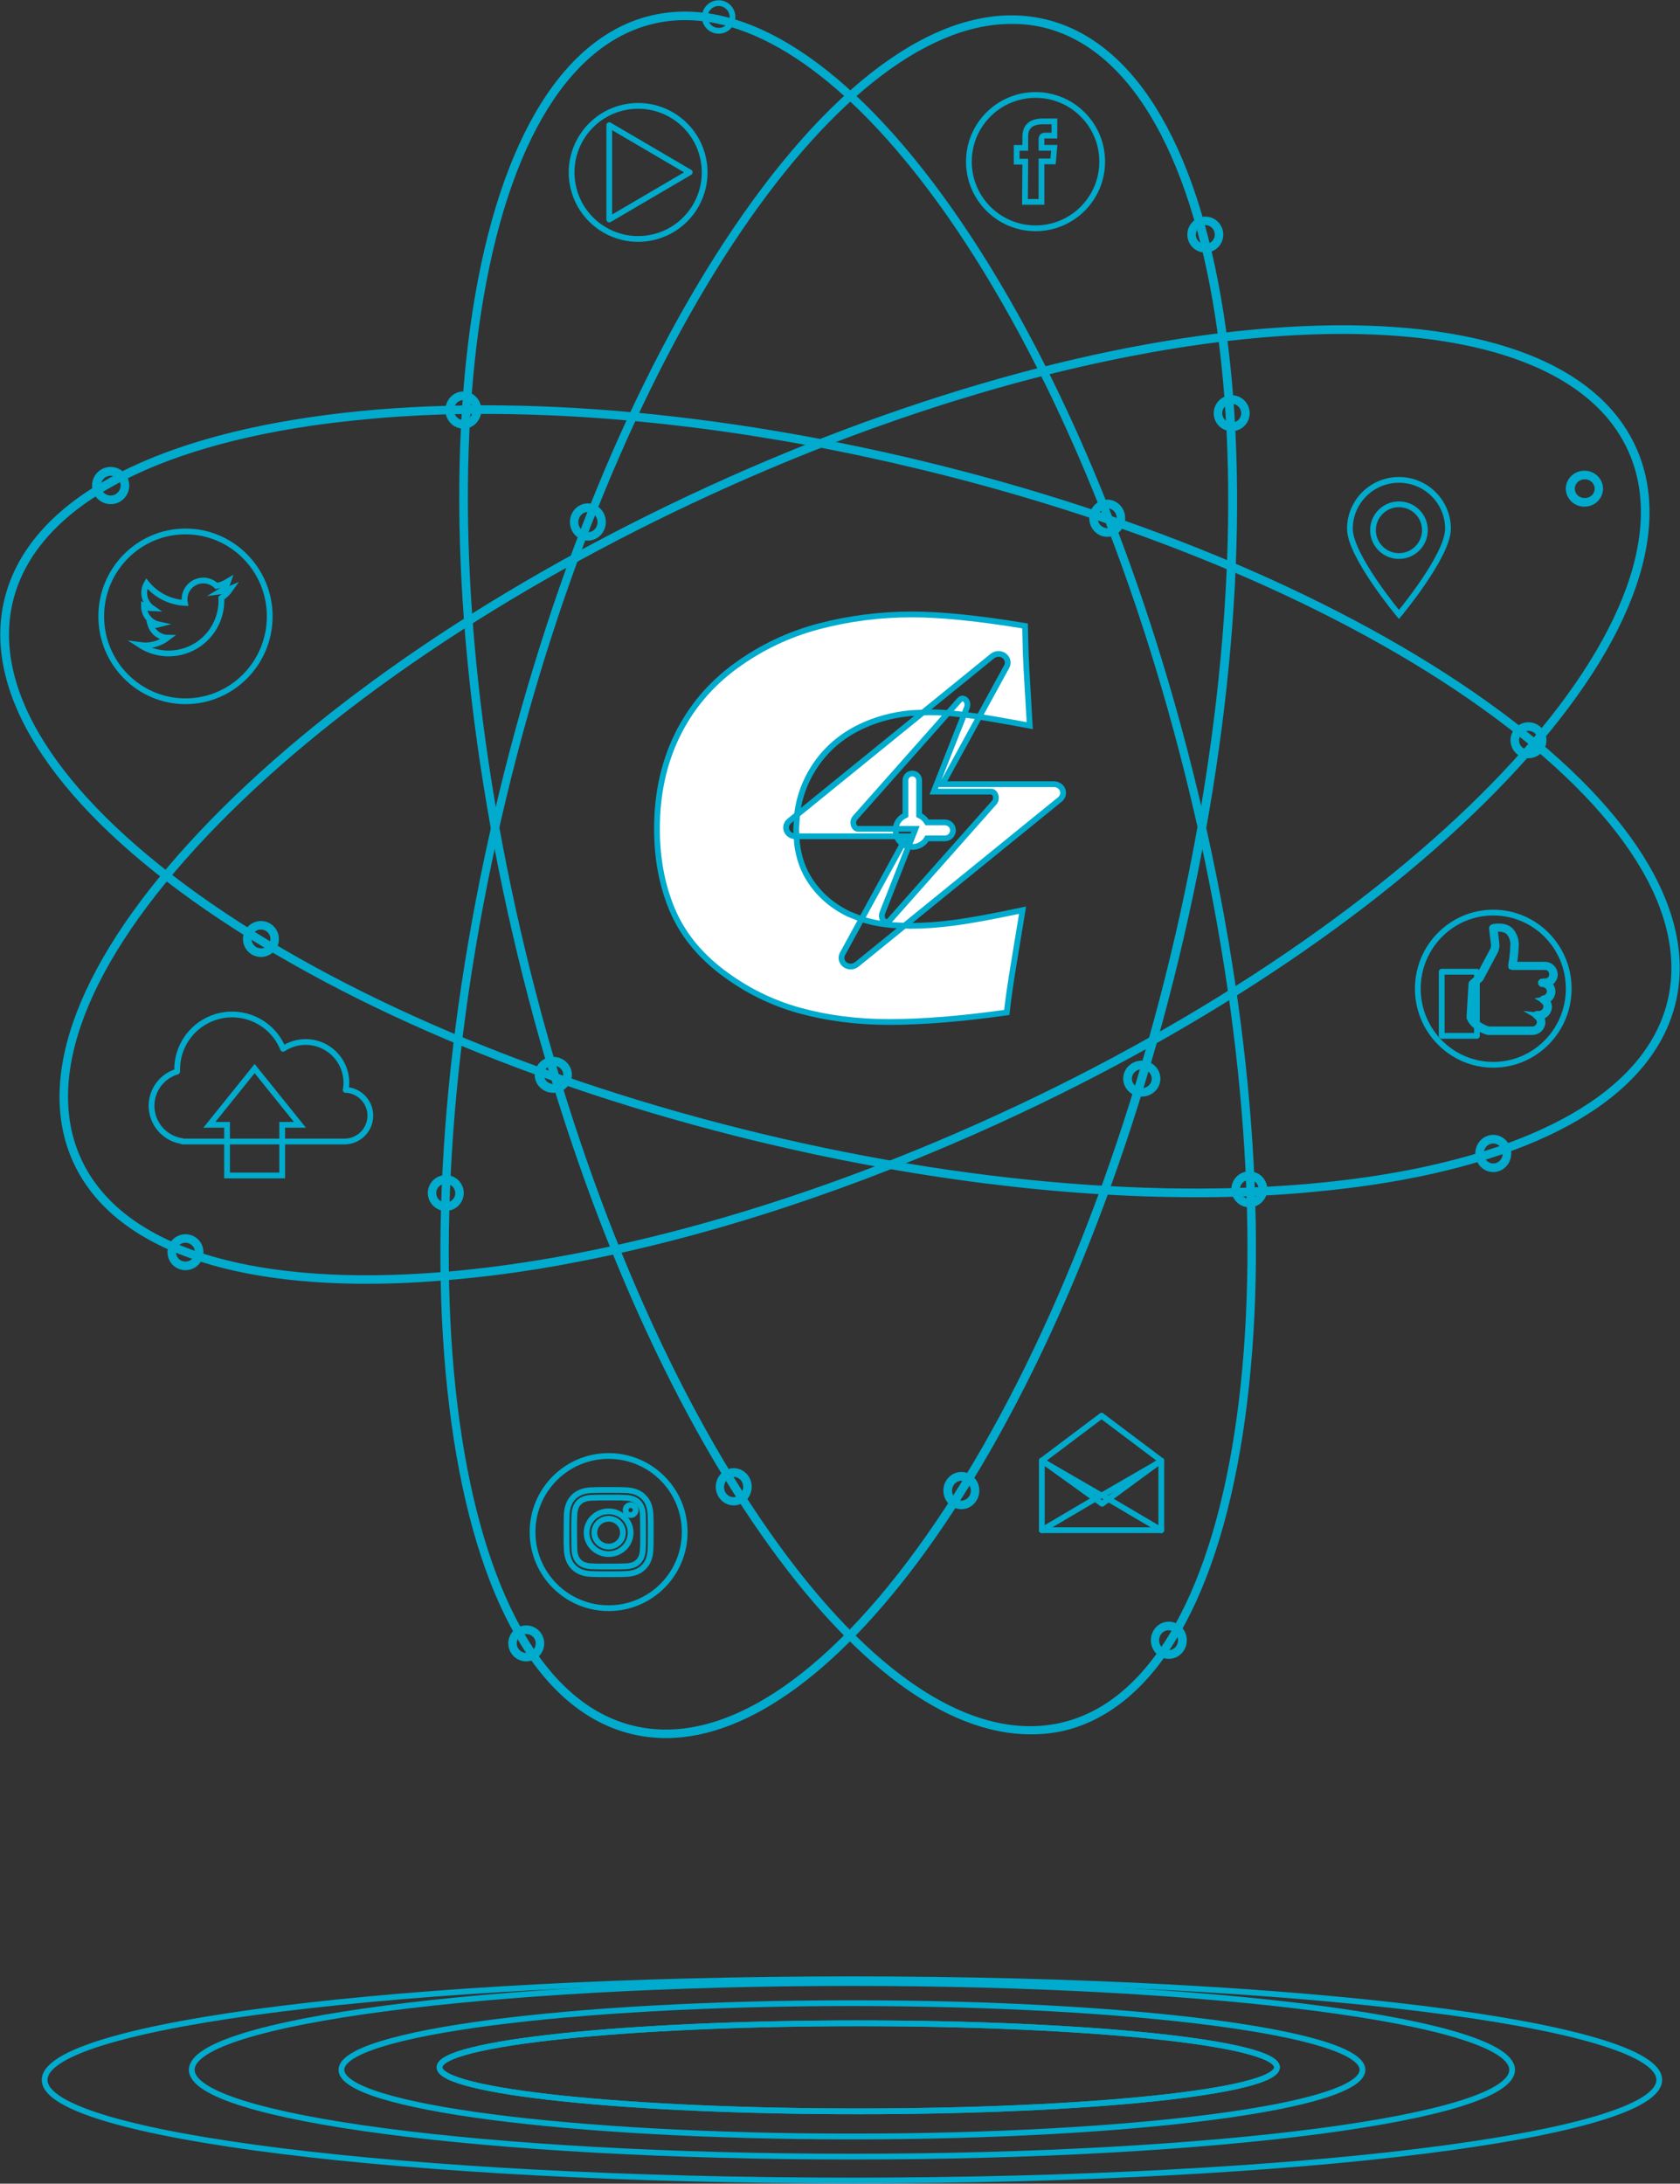 <svg width="1336" height="1736" xmlns="http://www.w3.org/2000/svg" xmlns:xlink="http://www.w3.org/1999/xlink" xml:space="preserve" overflow="hidden"><rect width="100%" height="100%" fill="#333333" stroke="none"/><g transform="translate(-1537 -428)"><path d="M2856.5 2081.5C2856.5 2125.68 2569.07 2161.5 2214.5 2161.5 1859.93 2161.5 1572.5 2125.68 1572.5 2081.5 1572.5 2037.32 1859.93 2001.5 2214.5 2001.5 2569.07 2001.5 2856.5 2037.32 2856.5 2081.5Z" stroke="#00ABCD" stroke-width="4.583" stroke-miterlimit="8" fill="none" fill-rule="evenodd"/><path d="M2739.5 2073.5C2739.5 2111.61 2504.45 2142.5 2214.5 2142.5 1924.55 2142.5 1689.5 2111.61 1689.5 2073.5 1689.5 2035.39 1924.55 2004.5 2214.5 2004.5 2504.45 2004.5 2739.5 2035.39 2739.5 2073.5Z" stroke="#00ABCD" stroke-width="4.583" stroke-miterlimit="8" fill="none" fill-rule="evenodd"/><path d="M2620.5 2073.5C2620.5 2102.77 2438.73 2126.5 2214.5 2126.5 1990.27 2126.5 1808.5 2102.77 1808.5 2073.5 1808.5 2044.23 1990.27 2020.5 2214.5 2020.5 2438.73 2020.5 2620.5 2044.23 2620.5 2073.5Z" stroke="#00ABCD" stroke-width="4.583" stroke-miterlimit="8" fill="none" fill-rule="evenodd"/><path d="M2552.5 2071.5C2552.5 2090.83 2403.41 2106.5 2219.5 2106.5 2035.59 2106.5 1886.5 2090.83 1886.5 2071.5 1886.5 2052.17 2035.59 2036.5 2219.5 2036.5 2403.41 2036.5 2552.5 2052.17 2552.5 2071.5Z" stroke="#00ABCD" stroke-width="4.583" stroke-miterlimit="8" fill="none" fill-rule="evenodd"/><path d="M2552.5 2071.5C2552.5 2090.83 2403.41 2106.5 2219.5 2106.5 2035.59 2106.5 1886.5 2090.83 1886.5 2071.5 1886.5 2052.17 2035.59 2036.5 2219.5 2036.5 2403.41 2036.5 2552.5 2052.17 2552.5 2071.5Z" stroke="#00ABCD" stroke-width="4.583" stroke-miterlimit="8" fill="none" fill-rule="evenodd"/><path d="M1998.9 1428.36C1953.21 1437.49 1906.92 1443.24 1860.39 1445.59 1721.77 1451.79 1628.15 1418.28 1597.38 1351.11 1566.62 1283.94 1602.34 1191.24 1697.74 1090.25 1793.14 989.263 1936.46 892.253 2101.66 816.602 2266.85 740.952 2434.16 695.833 2572.65 689.616 2711.13 683.399 2804.93 716.872 2835.7 784.088 2866.47 851.304 2830.74 943.92 2735.34 1044.91 2639.94 1145.89 2496.66 1242.85 2331.41 1318.51 2218.23 1370.32 2104.07 1407.89 1998.9 1428.36ZM2434.81 709.104C2332.07 729.109 2218.05 765.746 2102.55 818.639 1937.59 894.152 1794.37 991.144 1699.33 1091.7 1604.29 1192.25 1569.06 1283.96 1599.42 1350.22 1629.78 1416.48 1722.52 1449.61 1860.33 1443.39 1998.13 1437.17 2165.55 1392.12 2330.5 1316.61L2330.97 1317.6 2330.5 1316.61C2670.81 1160.81 2896.52 922.224 2833.69 785.111 2792.15 694.326 2634.89 670.143 2434.81 709.104Z" stroke="#00ABCD" stroke-width="4.583" stroke-miterlimit="8" fill="none" fill-rule="evenodd"/><path d="M2066.46 1807.5C2057.52 1807.48 2048.61 1806.43 2039.9 1804.36 1968.06 1787 1917.72 1699.9 1898.25 1559.09 1878.77 1418.27 1892.05 1241.51 1935.83 1060.18 1979.61 878.847 2048.58 715.142 2130.08 599.127 2211.57 483.112 2296.26 428.292 2368.11 445.65 2439.95 463.008 2490.29 550.108 2509.76 690.876 2529.24 831.644 2515.92 1008.5 2472.14 1189.83 2428.35 1371.16 2359.21 1534.86 2277.71 1651.01 2206 1752.86 2132.07 1807.5 2066.46 1807.5ZM2341.19 444.72C2198.47 444.72 2022.46 709.031 1937.64 1060.71 1847.69 1434.04 1893.47 1766.72 2040.21 1802.19 2111.04 1819.32 2194.8 1765.12 2275.9 1649.6 2357 1534.07 2426.1 1370.32 2469.83 1189.08L2470.9 1189.34 2469.83 1189.08C2560.01 815.659 2514.1 483.023 2367.27 447.599 2358.72 445.602 2349.97 444.636 2341.19 444.72Z" stroke="#00ABCD" stroke-width="4.583" stroke-miterlimit="8" fill="none" fill-rule="evenodd"/><path d="M2293.7 1621.29C2298.01 1625.58 2304.99 1625.57 2309.28 1621.27 2313.58 1616.97 2313.57 1610 2309.26 1605.71 2304.96 1601.43 2298 1601.43 2293.7 1605.71 2289.43 1610.03 2289.43 1616.97 2293.7 1621.29Z" stroke="#00ABCD" stroke-width="4.583" stroke-miterlimit="8" fill="none" fill-rule="evenodd"/><path d="M2301.58 1625.5C2294.95 1625.54 2289.54 1619.98 2289.5 1613.08 2289.46 1606.18 2294.8 1600.54 2301.42 1600.5 2308.05 1600.46 2313.46 1606.02 2313.5 1612.92 2313.52 1616.27 2312.25 1619.48 2309.98 1621.84 2307.76 1624.19 2304.73 1625.5 2301.58 1625.5ZM2301.58 1602.94C2296.19 1602.93 2291.82 1607.47 2291.82 1613.08 2291.81 1618.69 2296.17 1623.24 2301.56 1623.24 2304.15 1623.25 2306.63 1622.17 2308.46 1620.27 2312.26 1616.3 2312.26 1609.88 2308.46 1605.92 2306.64 1604 2304.16 1602.93 2301.58 1602.94Z" stroke="#00ABCD" stroke-width="4.583" stroke-miterlimit="8" fill="none" fill-rule="evenodd"/><path d="M1883.73 1384.29C1888.03 1388.58 1895 1388.57 1899.29 1384.27 1903.58 1379.97 1903.57 1373 1899.27 1368.71 1894.97 1364.43 1888.03 1364.43 1883.73 1368.71 1879.43 1373 1879.42 1379.97 1883.71 1384.27 1883.72 1384.28 1883.73 1384.28 1883.73 1384.29Z" stroke="#00ABCD" stroke-width="4.583" stroke-miterlimit="8" fill="none" fill-rule="evenodd"/><path d="M1891.48 1388.5C1888.26 1388.45 1885.2 1387.12 1882.98 1384.8L1882.98 1384.8C1878.31 1380.13 1878.34 1372.59 1883.05 1367.96 1887.75 1363.32 1895.35 1363.35 1900.02 1368.02 1904.69 1372.69 1904.66 1380.23 1899.95 1384.87 1897.7 1387.09 1894.65 1388.33 1891.48 1388.33ZM1891.48 1366.76C1886.04 1366.77 1881.63 1371.15 1881.63 1376.55 1881.64 1379.14 1882.67 1381.62 1884.52 1383.46L1884.52 1383.46C1888.41 1387.16 1894.55 1387.16 1898.44 1383.46 1902.29 1379.63 1902.28 1373.44 1898.43 1369.62 1896.59 1367.79 1894.09 1366.76 1891.48 1366.76Z" stroke="#00ABCD" stroke-width="4.583" stroke-miterlimit="8" fill="none" fill-rule="evenodd"/><path d="M1744.5 1186.5C1737.87 1186.5 1732.5 1181.12 1732.5 1174.5 1732.5 1167.87 1737.88 1162.5 1744.5 1162.5 1751.13 1162.5 1756.5 1167.88 1756.5 1174.5 1756.5 1177.7 1755.23 1180.76 1752.96 1183.01 1750.71 1185.25 1747.67 1186.5 1744.5 1186.5ZM1744.5 1164.68C1739.1 1164.71 1734.75 1169.11 1734.77 1174.51 1734.8 1179.91 1739.2 1184.26 1744.6 1184.23 1750 1184.2 1754.35 1179.8 1754.32 1174.4 1754.31 1171.82 1753.27 1169.34 1751.43 1167.52 1749.58 1165.71 1747.09 1164.71 1744.5 1164.73Z" stroke="#00ABCD" stroke-width="4.583" stroke-miterlimit="8" fill="none" fill-rule="evenodd"/><path d="M1684.51 1435.5C1681.32 1435.5 1678.26 1434.25 1676 1432.01L1676 1432.01C1671.33 1427.31 1671.33 1419.73 1676 1415.03 1680.67 1410.34 1688.27 1410.32 1692.97 1414.99 1697.66 1419.67 1697.68 1427.27 1693.01 1431.97 1690.76 1434.23 1687.7 1435.5 1684.51 1435.5ZM1684.51 1413.68C1679.08 1413.69 1674.69 1418.09 1674.7 1423.51 1674.7 1426.11 1675.73 1428.6 1677.57 1430.44L1677.57 1430.44C1681.45 1434.15 1687.56 1434.15 1691.44 1430.44 1695.27 1426.6 1695.27 1420.39 1691.43 1416.55 1689.6 1414.72 1687.1 1413.68 1684.51 1413.68Z" stroke="#00ABCD" stroke-width="4.583" stroke-miterlimit="8" fill="none" fill-rule="evenodd"/><path d="M1996.73 850.266C2001.01 854.569 2007.97 854.58 2012.27 850.291 2016.57 846.002 2016.58 839.036 2012.29 834.734 2008.01 830.432 2001.05 830.421 1996.75 834.71 1996.74 834.718 1996.73 834.726 1996.73 834.734 1992.44 839.002 1992.42 845.939 1996.69 850.228 1996.7 850.241 1996.71 850.254 1996.73 850.266Z" stroke="#00ABCD" stroke-width="4.583" stroke-miterlimit="8" fill="none" fill-rule="evenodd"/><path d="M2004.54 855.5C1997.91 855.523 1992.52 849.945 1992.5 843.041 1992.48 836.138 1997.83 830.523 2004.46 830.5 2007.67 830.489 2010.74 831.815 2013.01 834.182 2017.68 839.075 2017.66 846.989 2012.97 851.859 2010.73 854.181 2007.7 855.489 2004.54 855.5ZM2004.54 832.773C2001.94 832.748 1999.44 833.812 1997.6 835.727 1993.7 839.719 1993.64 846.252 1997.47 850.319 2001.3 854.386 2007.57 854.446 2011.48 850.455 2015.38 846.463 2015.44 839.93 2011.61 835.863 2009.75 833.886 2007.2 832.773 2004.54 832.773Z" stroke="#00ABCD" stroke-width="4.583" stroke-miterlimit="8" fill="none" fill-rule="evenodd"/><path d="M2487.73 622.266C2492.01 626.569 2498.97 626.58 2503.27 622.291 2507.57 618.002 2507.58 611.037 2503.29 606.734 2499.01 602.432 2492.05 602.421 2487.75 606.71 2487.74 606.718 2487.73 606.726 2487.73 606.734 2483.44 611.003 2483.42 617.939 2487.69 622.228 2487.7 622.241 2487.71 622.254 2487.73 622.266Z" stroke="#00ABCD" stroke-width="4.583" stroke-miterlimit="8" fill="none" fill-rule="evenodd"/><path d="M2495.49 626.5C2492.31 626.516 2489.26 625.257 2487.02 623.006L2487.02 623.006C2482.33 618.315 2482.33 610.709 2487.02 606.018 2491.71 601.327 2499.31 601.327 2504 606.018 2508.67 610.719 2508.67 618.306 2504 623.006 2501.74 625.264 2498.68 626.523 2495.49 626.5ZM2495.49 604.665C2490.09 604.665 2485.71 609.044 2485.71 614.447 2485.71 614.461 2485.71 614.476 2485.71 614.491 2485.69 617.091 2486.71 619.589 2488.55 621.434L2488.55 621.434C2492.44 625.155 2498.57 625.155 2502.47 621.434 2506.28 617.588 2506.28 611.393 2502.47 607.547 2500.61 605.709 2498.1 604.674 2495.49 604.665Z" stroke="#00ABCD" stroke-width="4.583" stroke-miterlimit="8" fill="none" fill-rule="evenodd"/><path d="M2508.73 764.266C2513.01 768.569 2519.97 768.58 2524.27 764.291 2528.57 760.002 2528.58 753.037 2524.29 748.734 2520.01 744.432 2513.05 744.421 2508.75 748.71 2508.74 748.718 2508.73 748.726 2508.73 748.734 2504.44 753.002 2504.42 759.939 2508.69 764.228 2508.7 764.241 2508.71 764.254 2508.73 764.266Z" stroke="#00ABCD" stroke-width="4.583" stroke-miterlimit="8" fill="none" fill-rule="evenodd"/><path d="M2516.51 768.5C2513.32 768.523 2510.25 767.265 2508 765.009L2508 765.009C2503.33 760.313 2503.33 752.731 2508 748.035 2512.67 743.337 2520.27 743.32 2524.97 747.995 2529.66 752.67 2529.68 760.268 2525.01 764.966 2522.76 767.227 2519.7 768.499 2516.51 768.5ZM2509.57 763.438C2513.45 767.151 2519.56 767.151 2523.44 763.438 2525.29 761.604 2526.33 759.105 2526.32 756.5 2526.31 753.899 2525.28 751.407 2523.44 749.562 2519.56 745.849 2513.45 745.849 2509.57 749.562 2505.74 753.395 2505.74 759.605 2509.57 763.438Z" stroke="#00ABCD" stroke-width="4.583" stroke-miterlimit="8" fill="none" fill-rule="evenodd"/><path d="M2436.87 1293.27C2441.35 1297.57 2448.63 1297.58 2453.12 1293.29 2457.62 1289 2457.63 1282.04 2453.15 1277.73 2448.67 1273.43 2441.39 1273.42 2436.9 1277.71 2436.89 1277.72 2436.88 1277.73 2436.87 1277.73 2432.39 1282 2432.37 1288.94 2436.83 1293.23 2436.85 1293.24 2436.86 1293.25 2436.87 1293.27Z" stroke="#00ABCD" stroke-width="4.583" stroke-miterlimit="8" fill="none" fill-rule="evenodd"/><path d="M2445.03 1297.5C2441.72 1297.5 2438.55 1296.25 2436.2 1294.02L2436.2 1294.02C2431.3 1289.36 2431.26 1281.76 2436.12 1277.05 2440.98 1272.35 2448.9 1272.31 2453.8 1276.98 2458.7 1281.64 2458.74 1289.24 2453.88 1293.95 2451.54 1296.21 2448.35 1297.49 2445.03 1297.5ZM2437.83 1292.5C2441.82 1296.31 2448.27 1296.3 2452.24 1292.47 2456.21 1288.64 2456.19 1282.44 2452.2 1278.63 2448.23 1274.83 2441.8 1274.83 2437.83 1278.63 2433.85 1282.46 2433.85 1288.67 2437.83 1292.5Z" stroke="#00ABCD" stroke-width="4.583" stroke-miterlimit="8" fill="none" fill-rule="evenodd"/><path d="M1947.71 1742.27C1952 1746.57 1958.96 1746.58 1963.27 1742.29 1967.57 1738 1967.58 1731.04 1963.29 1726.73 1959 1722.43 1952.04 1722.42 1947.73 1726.71 1947.73 1726.72 1947.72 1726.73 1947.71 1726.73 1943.43 1731.03 1943.43 1737.97 1947.71 1742.27Z" stroke="#00ABCD" stroke-width="4.583" stroke-miterlimit="8" fill="none" fill-rule="evenodd"/><path d="M1955.48 1746.5C1952.3 1746.5 1949.24 1745.23 1947 1742.97L1947 1742.97C1942.33 1738.27 1942.33 1730.69 1947 1725.99 1951.71 1721.32 1959.32 1721.34 1964 1726.04 1968.68 1730.74 1968.66 1738.34 1963.96 1743.01 1961.7 1745.24 1958.66 1746.5 1955.48 1746.5ZM1948.53 1741.44C1952.37 1745.27 1958.59 1745.27 1962.43 1741.44 1966.27 1737.6 1966.27 1731.4 1962.43 1727.56 1958.55 1723.85 1952.42 1723.85 1948.53 1727.56 1944.7 1731.4 1944.7 1737.6 1948.53 1741.44Z" stroke="#00ABCD" stroke-width="4.583" stroke-miterlimit="8" fill="none" fill-rule="evenodd"/><path d="M2789.73 824.266C2794.01 828.569 2800.97 828.58 2805.27 824.291 2809.57 820.001 2809.58 813.036 2805.29 808.734 2801.01 804.431 2794.05 804.42 2789.75 808.709 2789.74 808.718 2789.73 808.726 2789.73 808.734 2785.44 813.002 2785.42 819.939 2789.69 824.228 2789.7 824.241 2789.71 824.254 2789.73 824.266Z" stroke="#00ABCD" stroke-width="4.583" stroke-miterlimit="8" fill="none" fill-rule="evenodd"/><path d="M2797.25 828.496C2793.86 828.578 2790.59 827.32 2788.19 825.017 2783.29 820.346 2783.27 812.747 2788.13 808.044 2793 803.341 2800.91 803.315 2805.81 807.986 2810.71 812.658 2810.73 820.257 2805.87 824.96 2805.85 824.979 2805.83 824.998 2805.81 825.017 2803.54 827.206 2800.47 828.454 2797.25 828.496ZM2797.25 806.754C2791.62 806.758 2787.06 811.142 2787.07 816.546 2787.07 819.136 2788.14 821.62 2790.05 823.452 2794.08 827.152 2800.42 827.152 2804.45 823.452 2808.43 819.629 2808.42 813.434 2804.44 809.615 2802.53 807.785 2799.95 806.756 2797.25 806.754Z" stroke="#00ABCD" stroke-width="4.583" stroke-miterlimit="8" fill="none" fill-rule="evenodd"/><path d="M2487.76 1377.49C2380.51 1377.49 2261.26 1362.48 2140.15 1333.22 1963.44 1290.54 1803.96 1222.54 1691.18 1141.93 1578.39 1061.31 1525.37 976.929 1542.73 905.077 1560.1 833.225 1645.42 782.447 1782.97 762.082 1920.51 741.717 2093.06 754.069 2269.85 796.702 2446.65 839.335 2606.08 907.379 2718.86 988.041 2831.65 1068.7 2884.63 1153.04 2867.27 1224.85 2849.9 1296.65 2764.58 1347.48 2627.03 1367.84 2580.91 1374.46 2534.36 1377.69 2487.76 1377.49ZM1922.42 754.777C1875.93 754.562 1829.48 757.743 1783.45 764.295 1646.84 784.571 1562.18 834.775 1545.04 905.652 1527.89 976.53 1580.48 1059.85 1692.6 1140.29 1804.72 1220.73 1964.32 1288.64 2140.81 1331.23 2504.81 1419.11 2829.79 1371.07 2865.27 1224.49 2882.42 1153.66 2829.83 1070.34 2717.71 989.856 2605.59 909.371 2445.94 841.504 2269.45 798.915 2148.34 769.564 2029.31 754.777 1922.42 754.777Z" stroke="#00ABCD" stroke-width="4.583" stroke-miterlimit="8" fill="none" fill-rule="evenodd"/><path d="M2356.31 1804.49C2290.75 1804.49 2216.83 1750.03 2145.08 1647.91 2063.63 1531.85 1994.57 1368.1 1950.84 1186.81 1907.1 1005.52 1893.74 828.133 1913.26 687.894 1932.78 547.655 1983.2 460.023 2054.91 442.664 2126.62 425.306 2211.25 479.772 2292.92 596.099 2374.59 712.426 2443.43 875.869 2487.16 1057.2 2530.9 1238.53 2544.26 1415.88 2524.74 1556.12 2505.22 1696.36 2454.94 1783.81 2383.36 1801.53 2374.49 1803.6 2365.41 1804.59 2356.31 1804.49ZM2081.86 441.69C2073.01 441.673 2064.18 442.713 2055.57 444.79 1984.75 461.927 1934.95 548.364 1915.51 688.337 1896.08 828.311 1909.32 1005.39 1953.05 1186.41 1996.79 1367.44 2065.62 1530.97 2146.94 1646.94 2228.25 1762.91 2311.74 1816.63 2382.65 1799.49 2529.44 1763.75 2575.29 1431.11 2485.17 1057.6 2441.48 876.577 2372.6 713.09 2291.29 597.073 2219.97 495.846 2146.67 441.69 2081.82 441.69Z" stroke="#00ABCD" stroke-width="4.583" stroke-miterlimit="8" fill="none" fill-rule="evenodd"/><path d="M2128.28 1618.27C2123.99 1622.57 2117.03 1622.58 2112.73 1618.29 2108.43 1614 2108.42 1607.04 2112.71 1602.73 2116.99 1598.43 2123.95 1598.42 2128.25 1602.71 2128.26 1602.72 2128.27 1602.73 2128.28 1602.73 2132.56 1607 2132.58 1613.94 2128.31 1618.23 2128.3 1618.24 2128.29 1618.25 2128.28 1618.27Z" stroke="#00ABCD" stroke-width="4.583" stroke-miterlimit="8" fill="none" fill-rule="evenodd"/><path d="M2120.52 1622.5C2117.35 1622.5 2114.3 1621.2 2112.04 1618.88 2107.34 1614.01 2107.32 1606.09 2111.99 1601.19 2116.66 1596.29 2124.25 1596.27 2128.96 1601.13 2133.66 1606 2133.68 1613.92 2129.01 1618.82 2129 1618.84 2128.98 1618.86 2128.96 1618.88L2128.96 1618.88C2126.72 1621.2 2123.68 1622.5 2120.52 1622.5ZM2120.52 1599.85C2117.93 1599.85 2115.44 1600.93 2113.61 1602.84 2109.66 1606.68 2109.44 1613.13 2113.12 1617.24 2116.8 1621.36 2122.99 1621.59 2126.95 1617.75 2127.12 1617.59 2127.28 1617.42 2127.44 1617.24 2131.25 1613.26 2131.25 1606.81 2127.43 1602.83 2125.59 1600.92 2123.11 1599.85 2120.52 1599.85Z" stroke="#00ABCD" stroke-width="4.583" stroke-miterlimit="8" fill="none" fill-rule="evenodd"/><path d="M2538.27 1381.27C2533.99 1385.57 2527.03 1385.58 2522.73 1381.29 2518.43 1377 2518.42 1370.04 2522.71 1365.73 2526.99 1361.43 2533.95 1361.42 2538.25 1365.71 2538.26 1365.72 2538.27 1365.73 2538.27 1365.73 2542.56 1370 2542.58 1376.94 2538.31 1381.23 2538.3 1381.24 2538.29 1381.25 2538.27 1381.27Z" stroke="#00ABCD" stroke-width="4.583" stroke-miterlimit="8" fill="none" fill-rule="evenodd"/><path d="M2530.56 1385.5C2523.93 1385.53 2518.53 1380.19 2518.5 1373.56 2518.47 1366.93 2523.82 1361.53 2530.44 1361.5 2537.07 1361.47 2542.47 1366.82 2542.5 1373.44 2542.52 1376.64 2541.25 1379.71 2538.99 1381.98L2538.99 1381.98C2536.76 1384.23 2533.73 1385.5 2530.56 1385.5ZM2530.56 1363.76C2527.95 1363.76 2525.45 1364.79 2523.6 1366.63 2521.77 1368.46 2520.75 1370.95 2520.78 1373.54 2520.77 1376.13 2521.79 1378.61 2523.6 1380.46 2527.47 1384.16 2533.56 1384.16 2537.43 1380.46L2537.43 1380.46C2541.24 1376.64 2541.24 1370.45 2537.43 1366.63 2535.62 1364.79 2533.14 1363.76 2530.56 1363.76Z" stroke="#00ABCD" stroke-width="4.583" stroke-miterlimit="8" fill="none" fill-rule="evenodd"/><path d="M2760.28 1024.27C2755.99 1028.57 2749.03 1028.58 2744.73 1024.29 2740.43 1020 2740.42 1013.04 2744.71 1008.73 2748.99 1004.43 2755.95 1004.42 2760.25 1008.71 2760.26 1008.72 2760.27 1008.73 2760.28 1008.73 2764.56 1013 2764.58 1019.94 2760.31 1024.23 2760.3 1024.24 2760.29 1024.25 2760.28 1024.27Z" stroke="#00ABCD" stroke-width="4.583" stroke-miterlimit="8" fill="none" fill-rule="evenodd"/><path d="M2752.51 1028.5C2745.89 1028.51 2740.51 1023.14 2740.5 1016.51 2740.49 1009.89 2745.86 1004.51 2752.49 1004.5 2759.11 1004.49 2764.49 1009.86 2764.5 1016.49 2764.5 1019.67 2763.24 1022.73 2760.99 1024.98L2760.99 1024.98C2758.75 1027.24 2755.7 1028.51 2752.51 1028.5ZM2752.51 1006.76C2749.92 1006.75 2747.43 1007.78 2745.6 1009.63 2741.79 1013.45 2741.79 1019.64 2745.6 1023.46 2749.47 1027.16 2755.56 1027.16 2759.43 1023.46 2763.24 1019.64 2763.24 1013.45 2759.43 1009.63 2757.61 1007.78 2755.11 1006.74 2752.51 1006.76Z" stroke="#00ABCD" stroke-width="4.583" stroke-miterlimit="8" fill="none" fill-rule="evenodd"/><path d="M2732.29 1353.12C2728 1357.62 2721.04 1357.63 2716.73 1353.14 2712.43 1348.66 2712.42 1341.38 2716.71 1336.88 2721 1332.38 2727.96 1332.37 2732.27 1336.86 2732.27 1336.86 2732.28 1336.87 2732.29 1336.88 2736.57 1341.37 2736.57 1348.63 2732.29 1353.12Z" stroke="#00ABCD" stroke-width="4.583" stroke-miterlimit="8" fill="none" fill-rule="evenodd"/><path d="M2724.5 1357.5C2717.89 1357.5 2712.52 1351.93 2712.5 1345.04 2712.48 1338.14 2717.83 1332.52 2724.46 1332.5 2731.09 1332.48 2736.48 1338.06 2736.5 1344.96 2736.51 1348.3 2735.24 1351.51 2732.97 1353.86L2732.97 1353.86C2730.73 1356.21 2727.68 1357.52 2724.5 1357.5ZM2724.5 1334.77C2719.08 1334.77 2714.68 1339.35 2714.68 1345 2714.69 1350.65 2719.09 1355.22 2724.51 1355.22 2727.11 1355.22 2729.6 1354.14 2731.44 1352.23L2731.44 1352.23C2735.27 1348.23 2735.27 1341.75 2731.43 1337.76 2729.59 1335.85 2727.1 1334.77 2724.5 1334.77Z" stroke="#00ABCD" stroke-width="4.583" stroke-miterlimit="8" fill="none" fill-rule="evenodd"/><path d="M2425.3 847.288C2420.99 851.578 2414.01 851.569 2409.72 847.268 2405.42 842.967 2405.43 836.002 2409.74 831.712 2414.04 827.429 2421 827.429 2425.3 831.712 2429.57 836.03 2429.57 842.97 2425.3 847.288Z" stroke="#00ABCD" stroke-width="4.583" stroke-miterlimit="8" fill="none" fill-rule="evenodd"/><path d="M2417.53 852.5C2414.34 852.515 2411.28 851.187 2409.04 848.818 2404.34 843.974 2404.32 836.088 2408.98 831.205 2409 831.182 2409.02 831.16 2409.04 831.137 2411.28 828.781 2414.34 827.469 2417.53 827.501 2420.71 827.484 2423.77 828.794 2426.01 831.137 2430.7 836.065 2430.66 844.008 2425.91 848.878 2423.68 851.174 2420.67 852.473 2417.53 852.5ZM2417.53 829.773C2414.92 829.755 2412.41 830.837 2410.57 832.773 2406.74 836.766 2406.74 843.234 2410.57 847.227 2414.46 851.095 2420.59 851.095 2424.48 847.227L2424.48 847.227C2428.32 843.231 2428.32 836.755 2424.48 832.764 2422.63 830.851 2420.13 829.776 2417.53 829.773Z" stroke="#00ABCD" stroke-width="4.583" stroke-miterlimit="8" fill="none" fill-rule="evenodd"/><path d="M2116.3 449.288C2111.99 453.578 2105.01 453.569 2100.72 449.268 2096.42 444.967 2096.43 438.002 2100.74 433.712 2105.04 429.429 2112 429.429 2116.3 433.712 2120.57 438.03 2120.57 444.97 2116.3 449.288Z" stroke="#00ABCD" stroke-width="4.583" stroke-miterlimit="8" fill="none" fill-rule="evenodd"/><path d="M1913.3 761.288C1908.99 765.578 1902.01 765.57 1897.72 761.268 1893.42 756.967 1893.43 750.002 1897.74 745.712 1902.04 741.429 1909 741.429 1913.3 745.712 1917.57 750.03 1917.57 756.97 1913.3 761.288Z" stroke="#00ABCD" stroke-width="4.583" stroke-miterlimit="8" fill="none" fill-rule="evenodd"/><path d="M1905.54 766.5C1898.91 766.523 1893.52 760.945 1893.5 754.041 1893.48 747.138 1898.83 741.523 1905.46 741.5 1912.09 741.477 1917.48 747.055 1917.5 753.959 1917.51 757.278 1916.25 760.466 1914.01 762.818 1911.77 765.178 1908.72 766.504 1905.54 766.5ZM1905.54 743.773C1900.12 743.767 1895.72 748.343 1895.71 753.991 1895.71 759.639 1900.1 764.222 1905.52 764.227 1910.94 764.232 1915.34 759.657 1915.35 754.009 1915.35 751.295 1914.32 748.693 1912.48 746.773 1910.64 744.846 1908.14 743.765 1905.54 743.773Z" stroke="#00ABCD" stroke-width="4.583" stroke-miterlimit="8" fill="none" fill-rule="evenodd"/><path d="M1985.15 1290.29C1980.65 1294.58 1973.36 1294.57 1968.86 1290.27 1964.37 1285.97 1964.38 1279 1968.88 1274.71 1973.38 1270.43 1980.66 1270.43 1985.15 1274.71 1989.62 1279.03 1989.62 1285.97 1985.15 1290.29Z" stroke="#00ABCD" stroke-width="4.583" stroke-miterlimit="8" fill="none" fill-rule="evenodd"/><path d="M1977.08 1294.5C1970.18 1294.54 1964.54 1289.2 1964.5 1282.58 1964.46 1275.95 1970.02 1270.54 1976.92 1270.5 1983.83 1270.46 1989.46 1275.8 1989.5 1282.42 1989.52 1285.64 1988.2 1288.72 1985.83 1290.99L1985.83 1290.99C1983.52 1293.24 1980.37 1294.5 1977.08 1294.5ZM1977.08 1272.84C1974.38 1272.82 1971.79 1273.85 1969.9 1275.7 1966.08 1279.64 1966.31 1285.8 1970.41 1289.47 1974.31 1292.96 1980.35 1292.96 1984.25 1289.47 1988.22 1285.67 1988.21 1279.49 1984.25 1275.69 1982.34 1273.87 1979.77 1272.84 1977.08 1272.84Z" stroke="#00ABCD" stroke-width="4.583" stroke-miterlimit="8" fill="none" fill-rule="evenodd"/><path d="M2474.25 1739.29C2469.96 1743.58 2463 1743.57 2458.71 1739.27 2454.42 1734.97 2454.43 1728 2458.73 1723.71 2463.02 1719.43 2469.96 1719.43 2474.25 1723.71 2478.55 1727.97 2478.59 1734.9 2474.33 1739.21 2474.31 1739.23 2474.28 1739.26 2474.25 1739.29Z" stroke="#00ABCD" stroke-width="4.583" stroke-miterlimit="8" fill="none" fill-rule="evenodd"/><path d="M2466.27 1744.5C2459.65 1744.37 2454.38 1738.67 2454.5 1731.77 2454.63 1724.86 2460.1 1719.37 2466.72 1719.5 2469.84 1719.56 2472.8 1720.88 2475 1723.18 2479.67 1728.07 2479.67 1735.97 2475 1740.86L2475 1740.86C2472.68 1743.25 2469.54 1744.56 2466.27 1744.5ZM2466.27 1721.77C2460.85 1721.78 2456.46 1726.36 2456.47 1732.01 2456.47 1734.71 2457.5 1737.31 2459.34 1739.23 2463.22 1743.09 2469.33 1743.09 2473.21 1739.23L2473.21 1739.23C2477.04 1735.23 2477.04 1728.75 2473.2 1724.76 2471.36 1722.85 2468.87 1721.77 2466.27 1721.77Z" stroke="#00ABCD" stroke-width="4.583" stroke-miterlimit="8" fill="none" fill-rule="evenodd"/><path d="M1632.29 821.267C1628 825.569 1621.04 825.58 1616.73 821.291 1612.43 817.002 1612.42 810.037 1616.71 805.734 1621 801.432 1627.96 801.421 1632.27 805.71 1632.27 805.718 1632.28 805.726 1632.29 805.734 1636.57 810.027 1636.57 816.973 1632.29 821.267Z" stroke="#00ABCD" stroke-width="4.583" stroke-miterlimit="8" fill="none" fill-rule="evenodd"/><path d="M1625.08 826.5C1618.18 826.543 1612.54 820.982 1612.5 814.079 1612.46 807.175 1618.02 801.544 1624.92 801.5 1631.83 801.457 1637.46 807.018 1637.5 813.921 1637.52 817.267 1636.2 820.481 1633.83 822.845 1631.52 825.187 1628.37 826.504 1625.08 826.5ZM1625.08 803.937C1622.38 803.929 1619.8 805.002 1617.9 806.915 1613.94 810.879 1613.94 817.301 1617.9 821.265 1621.87 825.233 1628.3 825.237 1632.26 821.274 1636.23 817.311 1636.23 810.883 1632.27 806.915 1630.37 805.006 1627.78 803.934 1625.08 803.937Z" stroke="#00ABCD" stroke-width="4.583" stroke-miterlimit="8" fill="none" fill-rule="evenodd"/><path d="M2020.97 1706.5 2020.97 1706.5C1987.57 1706.5 1960.5 1679.41 1960.5 1646L1960.5 1646C1960.5 1612.59 1987.57 1585.5 2020.97 1585.5L2020.97 1585.5C2054.36 1585.46 2081.46 1612.52 2081.5 1645.93 2081.5 1645.96 2081.5 1645.98 2081.5 1646L2081.5 1646C2081.5 1679.41 2054.43 1706.5 2021.03 1706.5 2021.01 1706.5 2020.99 1706.5 2020.97 1706.5Z" stroke="#00ABCD" stroke-width="4.583" stroke-linecap="round" stroke-linejoin="round" stroke-miterlimit="10" fill="none" fill-rule="evenodd"/><path d="M2021 1618.54C2029.95 1618.54 2031.13 1618.54 2034.51 1618.75 2036.63 1618.76 2038.74 1619.14 2040.72 1619.9 2043.64 1621.02 2045.95 1623.32 2047.07 1626.24 2047.82 1628.23 2048.21 1630.34 2048.22 1632.46 2048.22 1635.84 2048.42 1637.05 2048.42 1645.97 2048.42 1654.88 2048.42 1656.1 2048.22 1659.47 2048.21 1661.6 2047.82 1663.7 2047.07 1665.69 2045.95 1668.61 2043.64 1670.92 2040.72 1672.04 2038.74 1672.79 2036.63 1673.18 2034.51 1673.19 2030.96 1673.35 2029.92 1673.39 2021 1673.39 2012.08 1673.39 2010.87 1673.39 2007.49 1673.19 2005.37 1673.17 2003.27 1672.78 2001.28 1672.04 1999.83 1671.5 1998.51 1670.65 1997.43 1669.54 1996.33 1668.45 1995.48 1667.14 1994.93 1665.69 1994.18 1663.7 1993.79 1661.6 1993.78 1659.47 1993.78 1655.93 1993.58 1654.88 1993.58 1645.97 1993.58 1637.05 1993.58 1635.84 1993.78 1632.46 1993.79 1630.34 1994.18 1628.23 1994.93 1626.24 1995.48 1624.8 1996.33 1623.48 1997.43 1622.39 1998.51 1621.29 1999.83 1620.43 2001.28 1619.9 2003.27 1619.15 2005.37 1618.76 2007.49 1618.75 2011.04 1618.58 2012.08 1618.54 2021 1618.54M2021 1612.5C2011.92 1612.5 2010.87 1612.5 2007.19 1612.7 2004.42 1612.77 2001.68 1613.29 1999.08 1614.26 1996.85 1615.11 1994.82 1616.43 1993.14 1618.14 1991.44 1619.8 1990.12 1621.82 1989.29 1624.05 1988.3 1626.65 1987.76 1629.4 1987.7 1632.19 1987.7 1635.77 1987.5 1636.92 1987.5 1646 1987.5 1655.08 1987.5 1656.13 1987.7 1659.81 1987.77 1662.6 1988.3 1665.35 1989.29 1667.95 1990.12 1670.18 1991.44 1672.2 1993.14 1673.86 1994.82 1675.57 1996.85 1676.89 1999.08 1677.74 2001.68 1678.71 2004.42 1679.23 2007.19 1679.3 2010.77 1679.47 2011.92 1679.5 2021 1679.5 2030.08 1679.5 2031.13 1679.5 2034.81 1679.3 2037.59 1679.23 2040.34 1678.71 2042.95 1677.74 2045.17 1676.88 2047.19 1675.56 2048.86 1673.86 2050.57 1672.2 2051.9 1670.18 2052.74 1667.95 2053.7 1665.34 2054.23 1662.59 2054.3 1659.81 2054.47 1656.23 2054.5 1655.08 2054.5 1646 2054.5 1636.92 2054.5 1635.87 2054.3 1632.19 2054.23 1629.41 2053.71 1626.66 2052.74 1624.05 2051.9 1621.82 2050.57 1619.8 2048.86 1618.14 2047.19 1616.44 2045.17 1615.12 2042.95 1614.26 2040.34 1613.29 2037.59 1612.77 2034.81 1612.7 2031.23 1612.53 2030.12 1612.5 2021 1612.5" stroke="#00ABCD" stroke-width="4.583" stroke-miterlimit="8" fill="none" fill-rule="evenodd"/><path d="M2021 1629.5C2011.34 1629.5 2003.5 1637.11 2003.5 1646.5 2003.5 1655.89 2011.34 1663.5 2021 1663.5 2030.67 1663.5 2038.5 1655.89 2038.5 1646.5 2038.5 1637.11 2030.67 1629.5 2021 1629.5M2021 1657.52C2014.71 1657.52 2009.62 1652.57 2009.62 1646.47 2009.62 1640.36 2014.71 1635.41 2021 1635.41 2027.29 1635.41 2032.38 1640.36 2032.38 1646.47 2032.38 1646.48 2032.38 1646.49 2032.38 1646.5 2032.38 1652.59 2027.3 1657.52 2021.03 1657.52 2021.02 1657.52 2021.01 1657.52 2021 1657.52" stroke="#00ABCD" stroke-width="4.583" stroke-miterlimit="8" fill="none" fill-rule="evenodd"/><path d="M2042.5 1628.5C2042.5 1630.71 2040.71 1632.5 2038.5 1632.5 2036.29 1632.5 2034.5 1630.71 2034.5 1628.5 2034.5 1626.29 2036.29 1624.5 2038.5 1624.5 2040.71 1624.5 2042.5 1626.29 2042.5 1628.5" stroke="#00ABCD" stroke-width="4.583" stroke-miterlimit="8" fill="none" fill-rule="evenodd"/><path d="M2360.51 609.5 2360.51 609.5C2331.24 609.5 2307.5 585.765 2307.5 556.485L2307.5 556.485C2307.5 527.222 2331.22 503.5 2360.49 503.5 2360.5 503.5 2360.5 503.5 2360.51 503.5L2360.51 503.5C2389.76 503.484 2413.48 527.18 2413.5 556.427 2413.5 556.447 2413.5 556.466 2413.5 556.485L2413.5 556.485C2413.52 585.749 2389.81 609.484 2360.54 609.5 2360.53 609.5 2360.52 609.5 2360.51 609.5Z" stroke="#00ABCD" stroke-width="4.583" stroke-miterlimit="8" fill="none" fill-rule="evenodd"/><path d="M2352.1 588.5 2365.23 588.5 2365.23 556.31 2374.43 556.31 2375.38 545.512 2365.23 545.512 2365.23 539.366C2365.23 536.82 2365.77 535.796 2368.22 535.796L2375.5 535.796 2375.5 524.5 2366.55 524.5C2356.75 524.5 2352.34 528.714 2352.34 536.791L2352.34 545.57 2345.5 545.57 2345.5 556.515 2352.34 556.515Z" stroke="#00ABCD" stroke-width="4.583" stroke-miterlimit="8" fill="none" fill-rule="evenodd"/><path d="M1684.52 985.5 1684.52 985.5C1647.51 985.5 1617.5 955.271 1617.5 917.981L1617.5 917.981C1617.52 880.707 1647.52 850.5 1684.52 850.5L1684.52 850.5C1721.5 850.521 1751.48 880.721 1751.5 917.981L1751.5 917.981C1751.5 955.257 1721.52 985.48 1684.52 985.5Z" stroke="#00ABCD" stroke-width="4.583" stroke-linecap="round" stroke-linejoin="round" stroke-miterlimit="10" fill="none" fill-rule="evenodd"/><path d="M1648.5 940.832C1667.99 953.374 1693.93 947.706 1706.44 928.174 1711.15 920.817 1713.46 912.171 1713.04 903.438 1715.95 901.41 1718.48 898.877 1720.5 895.96 1717.8 897.137 1714.95 897.918 1712.03 898.278 1715.11 896.421 1717.41 893.513 1718.52 890.089 1715.64 891.859 1712.47 893.123 1709.16 893.829 1703.3 888.016 1693.85 888.064 1688.06 893.934 1684.58 897.453 1683.07 902.468 1684.02 907.327 1672.16 906.727 1661.11 901.115 1653.61 891.884 1649.78 898.659 1651.78 907.247 1658.2 911.628 1655.84 911.553 1653.54 910.912 1651.48 909.758 1651.45 916.846 1656.39 922.983 1663.31 924.454 1661.14 925.03 1658.88 925.119 1656.67 924.715 1658.59 930.737 1664.13 934.86 1670.44 934.961 1664.2 939.779 1656.3 941.894 1648.5 940.832Z" stroke="#00ABCD" stroke-width="4.583" stroke-miterlimit="8" fill="none" fill-rule="evenodd"/><path d="M2784.5 1214C2784.5 1247.41 2757.64 1274.5 2724.5 1274.5 2691.36 1274.5 2664.5 1247.41 2664.5 1214 2664.5 1180.59 2691.36 1153.5 2724.5 1153.5 2757.64 1153.5 2784.5 1180.59 2784.5 1214Z" stroke="#00ABCD" stroke-width="4.583" stroke-miterlimit="8" fill="none" fill-rule="evenodd"/><path d="M2763 1209.45C2763.59 1209.4 2764.19 1209.4 2764.78 1209.45 2768.49 1209.45 2771.5 1206.43 2771.5 1202.71 2771.5 1198.98 2768.49 1195.97 2764.78 1195.97L2764.78 1195.97 2764.78 1195.97 2739.32 1195.97C2739.32 1195.97 2740.87 1186.76 2740.87 1183.61 2740.87 1180.47 2742.46 1175.7 2738.27 1169.64 2734.07 1163.58 2724.36 1165.96 2724.36 1165.96L2725.82 1178.48C2726.05 1180.44 2725.68 1182.43 2724.76 1184.18L2713.33 1205.7 2708.08 1210.21 2706.5 1236.7C2709.8 1244.85 2720.67 1247.5 2720.67 1247.5L2755.11 1247.5C2758.88 1247.59 2762.04 1244.66 2762.24 1240.87 2762.21 1238.53 2760.96 1236.38 2758.94 1235.21 2759.38 1235.26 2759.82 1235.26 2760.26 1235.21 2764.04 1235.32 2767.21 1232.38 2767.39 1228.59 2767.34 1226.27 2766.09 1224.15 2764.09 1222.99 2767.41 1222.54 2769.92 1219.73 2770 1216.37 2769.98 1212.53 2766.86 1209.43 2763.03 1209.45 2763.02 1209.45 2763.01 1209.45 2763 1209.45Z" stroke="#00ABCD" stroke-width="4.583" stroke-miterlimit="8" fill="none" fill-rule="evenodd"/><path d="M2755.3 1248.49 2720.48 1248.49C2720.01 1248.49 2709.1 1245.61 2705.52 1237.07 2705.49 1236.92 2705.49 1236.76 2705.52 1236.61L2707.12 1210.13C2707.12 1209.83 2707.25 1209.56 2707.48 1209.37L2712.59 1205.03 2723.99 1183.68C2724.82 1182.12 2725.16 1180.34 2724.96 1178.59L2723.46 1166.11C2723.4 1165.58 2723.74 1165.08 2724.26 1164.95 2724.69 1164.95 2734.77 1162.5 2739.35 1169.05 2741.95 1172.71 2743.01 1177.24 2742.3 1181.66 2742.3 1182.36 2742.3 1183.02 2742.3 1183.62 2742.04 1187.4 2741.57 1191.17 2740.9 1194.9L2765.24 1194.9 2765.61 1194.9C2769.91 1194.97 2773.39 1198.42 2773.5 1202.72 2773.46 1205.97 2771.4 1208.86 2768.33 1209.96 2770.41 1211.4 2771.65 1213.76 2771.64 1216.29 2771.61 1219.4 2769.72 1222.19 2766.83 1223.37 2768.15 1224.76 2768.88 1226.59 2768.89 1228.5 2768.8 1232.38 2765.91 1235.63 2762.06 1236.18 2763.09 1237.49 2763.65 1239.11 2763.65 1240.78 2763.49 1245.2 2759.77 1248.66 2755.34 1248.49 2755.33 1248.49 2755.31 1248.49 2755.3 1248.49ZM2720.91 1246.37 2755.36 1246.37C2758.62 1246.47 2761.34 1243.93 2761.46 1240.68 2761.44 1238.72 2760.4 1236.92 2758.71 1235.91 2758.28 1235.66 2758.1 1235.13 2758.28 1234.66 2758.45 1234.18 2758.94 1233.9 2759.44 1234L2760.6 1234C2763.85 1234.09 2766.58 1231.55 2766.7 1228.3 2766.68 1226.38 2765.67 1224.6 2764.02 1223.6 2763.65 1223.37 2763.46 1222.93 2763.55 1222.51 2763.64 1222.08 2763.98 1221.75 2764.41 1221.68 2767.24 1221.3 2769.37 1218.93 2769.45 1216.09 2769.35 1212.84 2766.62 1210.29 2763.36 1210.39 2763.36 1210.39 2763.36 1210.39 2763.35 1210.39L2763.35 1210.39C2762.79 1210.36 2762.36 1209.9 2762.36 1209.34 2762.36 1208.18 2763.32 1208.18 2765.24 1208.18 2768.38 1208.42 2771.12 1206.07 2771.36 1202.93 2771.6 1199.8 2769.25 1197.06 2766.11 1196.82 2765.82 1196.8 2765.53 1196.8 2765.24 1196.82L2765.24 1196.82 2764.88 1196.82 2739.68 1196.82C2739.36 1196.82 2739.06 1196.69 2738.85 1196.46 2738.66 1196.22 2738.58 1195.91 2738.62 1195.6 2739.36 1191.57 2739.89 1187.5 2740.21 1183.42 2740.21 1182.72 2740.21 1182.03 2740.21 1181.27 2740.87 1177.33 2739.94 1173.29 2737.62 1170.05 2734.57 1165.71 2728.07 1166.24 2725.68 1166.74L2727.04 1178.25C2727.3 1180.43 2726.89 1182.64 2725.85 1184.58L2714.38 1206.09C2714.31 1206.22 2714.22 1206.33 2714.11 1206.42L2709.2 1210.59 2707.65 1236.48C2710.66 1243.36 2719.72 1246.08 2720.91 1246.37Z" stroke="#00ABCD" stroke-width="4.583" stroke-miterlimit="8" fill="none" fill-rule="evenodd"/><path d="M2704.37 1200.5C2708.31 1200.5 2711.5 1200.5 2711.5 1200.5L2711.5 1251.5C2711.5 1251.5 2708.31 1251.5 2704.37 1251.5L2690.63 1251.5C2686.69 1251.5 2683.5 1251.5 2683.5 1251.5L2683.5 1200.5C2683.5 1200.5 2686.69 1200.5 2690.63 1200.5Z" stroke="#00ABCD" stroke-width="4.583" stroke-linecap="round" stroke-linejoin="round" stroke-miterlimit="10" fill="none" fill-rule="evenodd"/><path d="M2649.5 809.5C2627.96 809.5 2610.5 826.897 2610.5 848.357 2610.5 869.823 2649.5 916.5 2649.5 916.5 2649.5 916.5 2688.5 869.823 2688.5 848.357 2688.5 826.897 2671.04 809.5 2649.5 809.5ZM2649.5 870.041C2638.1 870.041 2628.86 860.835 2628.86 849.478 2628.86 838.121 2638.1 828.915 2649.5 828.915 2660.9 828.915 2670.14 838.121 2670.14 849.478 2670.14 860.835 2660.9 870.041 2649.5 870.041Z" stroke="#00ABCD" stroke-width="4.583" stroke-miterlimit="8" fill="none" fill-rule="evenodd"/><path d="M2460.35 1589.11 2460.5 1589.01 2460.21 1589.01 2413.01 1553.5 2365.79 1589.01 2365.5 1589.01 2365.65 1589.11 2365.5 1589.22 2365.82 1589.22 2413.43 1623.5 2460.21 1589.22 2460.5 1589.22 2460.35 1589.11Z" stroke="#00ABCD" stroke-width="4.583" stroke-linecap="round" stroke-linejoin="round" stroke-miterlimit="10" fill="none" fill-rule="evenodd"/><path d="M2365.5 1589.5 2365.5 1644.5 2460.5 1644.5 2460.5 1589.5 2413.01 1616.99 2365.5 1589.5Z" stroke="#00ABCD" stroke-width="4.583" stroke-linecap="round" stroke-linejoin="round" stroke-miterlimit="10" fill="none" fill-rule="evenodd"/><path d="M2365.5 1644.5 2413.01 1616.5 2460.5 1644.5" stroke="#00ABCD" stroke-width="4.583" stroke-linecap="round" stroke-linejoin="round" stroke-miterlimit="10" fill="none" fill-rule="evenodd"/><path d="M2095.93 552.852C2102.68 581.277 2085.1 609.789 2056.67 616.535 2028.25 623.281 1999.74 605.706 1992.99 577.28 1986.25 548.855 2003.82 520.344 2032.25 513.598 2060.67 506.852 2089.18 524.427 2095.93 552.852Z" stroke="#00ABCD" stroke-width="4.583" stroke-miterlimit="8" fill="none" fill-rule="evenodd"/><path d="M2085.5 565 2021.5 527.5 2021.5 602.5 2085.5 565Z" stroke="#00ABCD" stroke-width="4.583" stroke-linecap="round" stroke-linejoin="round" stroke-miterlimit="10" fill="none" fill-rule="evenodd"/><path d="M1811.92 1294.54C1815.15 1276.99 1803.51 1260.14 1785.92 1256.91 1777.64 1255.39 1769.1 1257.14 1762.09 1261.8 1753.07 1239.47 1727.62 1228.67 1705.25 1237.67 1688.65 1244.35 1677.81 1260.45 1677.9 1278.31 1677.9 1278.85 1677.9 1279.38 1677.9 1279.89 1662.84 1284.32 1654.23 1300.1 1658.67 1315.12 1661.82 1325.78 1670.92 1333.62 1681.95 1335.19L1681.95 1335.5 1810.53 1335.5C1821.9 1335.7 1831.29 1326.67 1831.5 1315.32 1831.7 1304.23 1823.03 1294.97 1811.92 1294.43Z" stroke="#00ABCD" stroke-width="4.583" stroke-linecap="round" stroke-linejoin="round" stroke-miterlimit="10" fill="none" fill-rule="evenodd"/><path d="M1775.5 1322.23 1739.49 1277.5 1703.5 1322.23 1717.56 1322.23 1717.56 1362.5 1761.41 1362.5 1761.41 1322.23 1775.5 1322.23Z" stroke="#00ABCD" stroke-width="4.583" stroke-miterlimit="8" fill="none" fill-rule="evenodd"/><path d="M2250.07 1092.85 2258.15 1092.85 2254.92 1098.74 2253.03 1097.48C2251.82 1096.28 2250.84 1094.86 2250.17 1093.29ZM2262.49 1042.93C2265.49 1042.93 2267.93 1045.33 2267.93 1048.3L2267.93 1076.13 2269.96 1077.21C2271.3 1078.1 2272.46 1079.22 2273.39 1080.52L2274.2 1081.79 2288.38 1081.79C2291.94 1081.79 2294.83 1084.64 2294.83 1088.15 2294.83 1091.67 2291.94 1094.51 2288.38 1094.51L2274.2 1094.51 2273.58 1095.53C2271.17 1099.03 2267.1 1101.34 2262.49 1101.34L2259.56 1100.76 2265.01 1086.94 2249.27 1086.94 2249.54 1084.85C2250.36 1081.69 2252.34 1078.99 2255.01 1077.21L2257.04 1076.13 2257.04 1048.3C2257.04 1045.33 2259.48 1042.93 2262.49 1042.93ZM2303.65 996.201 2306.01 996.443C2308.79 996.81 2311.92 997.261 2315.39 997.797L2315.73 997.853 2286.42 1051.42 2375.1 1051.42C2378.17 1051.43 2380.91 1053.22 2381.99 1055.92 2383.05 1058.62 2382.22 1061.67 2379.89 1063.55L2272.28 1150.92 2256.31 1163.89 2246.71 1163.48C2237.83 1162.71 2229.75 1161.15 2222.48 1158.82L2222.13 1158.68 2254.92 1098.74 2257.28 1100.3 2259.56 1100.76 2238.68 1153.75C2237.72 1156.16 2238.45 1159.14 2240.3 1160.39 2240.84 1160.75 2241.44 1160.94 2242.04 1160.94 2242.95 1160.94 2243.83 1160.51 2244.51 1159.74L2272.29 1128.44 2327.68 1066C2328.87 1064.66 2329.3 1062.48 2328.75 1060.55 2328.2 1058.61 2326.79 1057.33 2325.21 1057.33L2279.56 1057.33ZM2275.58 994.245C2280.16 994.245 2284.98 994.429 2290.06 994.796L2290.88 994.88 2272.29 1015.83 2216.9 1078.27C2215.31 1080.05 2215.14 1083.16 2216.5 1085.23 2217.22 1086.31 2218.27 1086.93 2219.36 1086.94L2249.27 1086.94 2249.11 1088.15 2250.07 1092.85 2170.47 1092.85 2170.14 1087.27 2170.9 1075.66 2270.9 994.475ZM2302.53 983.331C2303.13 983.329 2303.73 983.518 2304.27 983.882 2306.12 985.132 2306.85 988.106 2305.89 990.524L2303.65 996.201 2290.88 994.88 2300.06 984.53C2300.74 983.757 2301.62 983.332 2302.53 983.331ZM2262.18 916.477C2285.38 916.477 2315.36 919.519 2352.15 925.607L2352.72 947.946C2353.03 955.959 2353.51 964.908 2354.15 974.792L2355.89 1004.9C2344.83 1002.82 2335.14 1001.07 2326.82 999.658L2315.73 997.853 2337.57 957.935C2339.43 954.552 2338.02 950.39 2334.42 948.64 2333.38 948.131 2332.21 947.866 2331.03 947.869 2329.27 947.87 2327.57 948.466 2326.24 949.547L2272.28 993.35 2270.9 994.475 2260.91 994.963C2246.62 996.398 2233.48 999.985 2221.47 1005.72 2205.46 1013.38 2192.91 1024.43 2183.8 1038.9 2176.97 1049.75 2172.7 1061.53 2170.99 1074.24L2170.9 1075.66 2164.68 1080.72C2161.6 1083.21 2161.26 1087.57 2163.91 1090.45 2165.31 1091.97 2167.34 1092.85 2169.47 1092.85L2170.47 1092.85 2170.84 1098.92C2172.26 1110.12 2175.79 1119.96 2181.45 1128.44 2188.99 1139.74 2199.23 1148.51 2212.17 1154.73L2222.13 1158.68 2207 1186.34C2205.14 1189.72 2206.54 1193.88 2210.14 1195.63 2211.19 1196.14 2212.35 1196.4 2213.53 1196.4 2215.29 1196.4 2217 1195.8 2218.33 1194.72L2256.31 1163.89 2260.63 1164.07C2271.54 1164.07 2283.36 1163.23 2296.1 1161.55 2308.83 1159.86 2326.86 1156.55 2350.19 1151.6 2348.32 1163.14 2346.05 1176.98 2343.35 1193.13 2340.66 1209.27 2338.75 1222.53 2337.62 1232.91 2301.88 1237.95 2270.75 1240.48 2244.23 1240.48 2218.56 1240.48 2194.67 1237.41 2172.54 1231.27 2150.42 1225.13 2130.05 1215 2111.42 1200.87 2092.8 1186.74 2079.48 1170.1 2071.46 1150.96 2063.45 1131.82 2059.45 1110.44 2059.45 1086.81 2059.45 1059.32 2064.83 1034.57 2075.6 1012.54 2086.38 990.517 2101.85 972.148 2122.04 957.436 2142.23 942.723 2164.31 932.218 2188.29 925.922 2212.28 919.625 2236.91 916.477 2262.18 916.477Z" stroke="#00ABCD" stroke-width="4.583" stroke-miterlimit="8" fill="#FFFFFF" fill-rule="evenodd"/></g></svg>